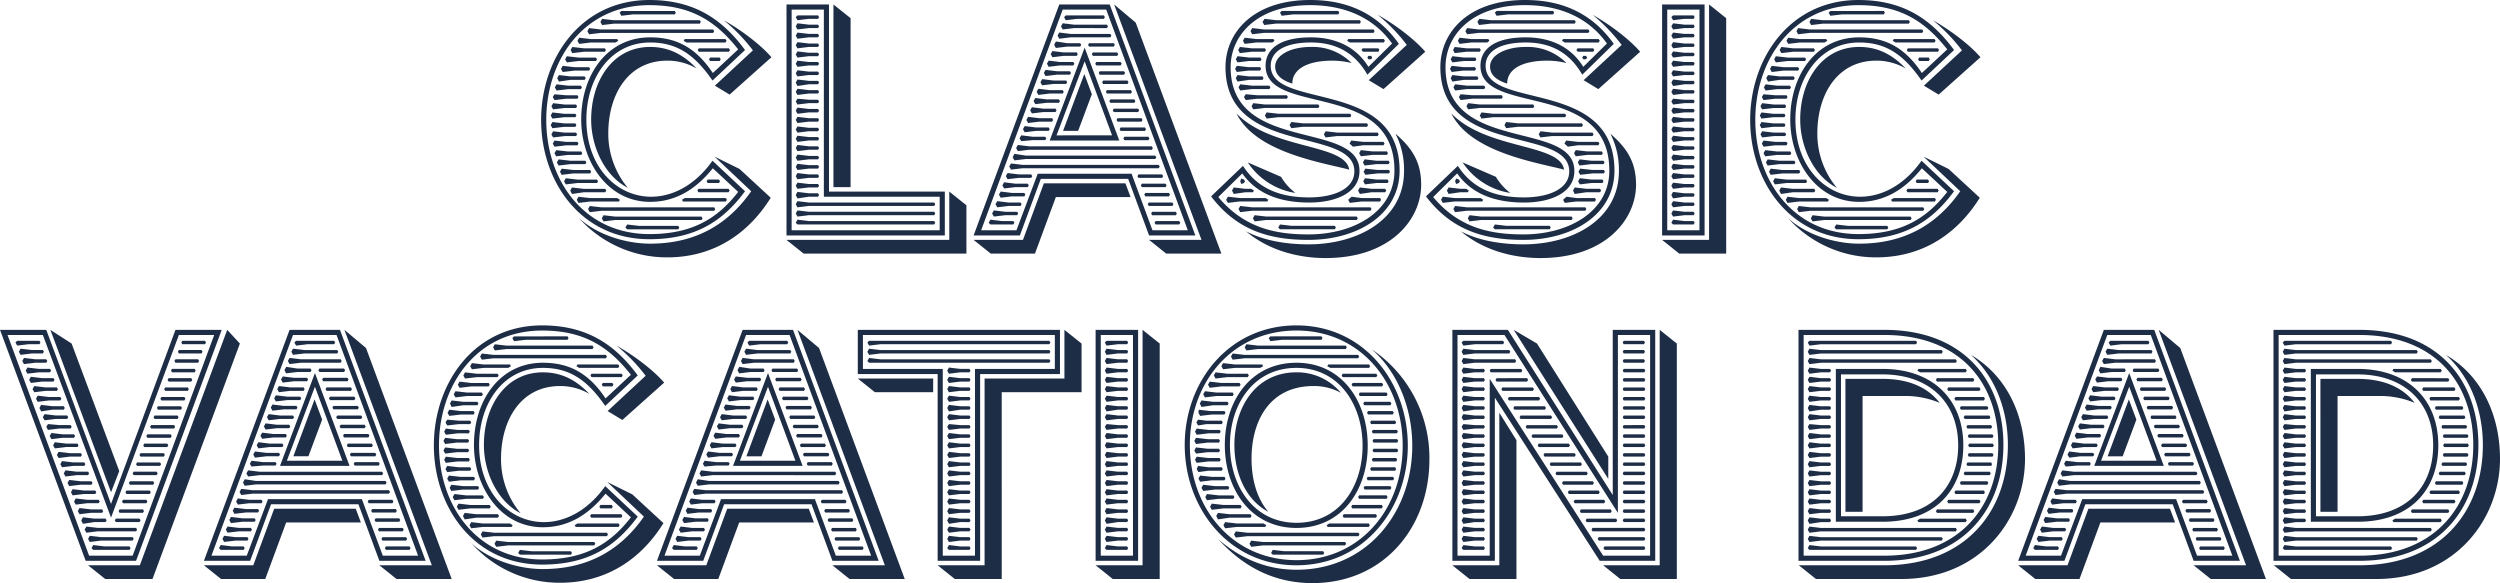 <svg xmlns="http://www.w3.org/2000/svg" width="722.205" height="168.448" viewBox="0 0 722.205 168.448">
  <path id="_30_" data-name="30%" d="M-142.263-53.46a50.878,50.878,0,0,0-8.415-8.712c5.247,2.97,10.692,7.128,13.761,10.692l-12.078,10.791-4.257-2.574Zm-11.088,30.69,7.227,3.564,9.009,8.316c-5.643,9.108-15.246,17.226-29.9,17.226A34.094,34.094,0,0,1-192.555-5.049c5.247,4.851,13.563,7.425,20.592,7.425,12.87,0,22.374-5.346,29.205-15.147Zm-35.64-10.692c0-11.187,6.237-20.988,17.028-20.988,5.247,0,9.5,2.079,13.464,6.237a16.6,16.6,0,0,0-8.514-2.277c-11.286,0-17.028,9.8-17.028,20.988A24.341,24.341,0,0,0-178.4-13.761C-185.031-17.127-188.991-25.542-188.991-33.462Zm-12.969.1c0,17.424,10.89,32.967,29.8,32.967,12.078,0,19.5-4.257,25.641-12.177l-7.326-6.831c-4.554,5.643-10.3,9.7-18.117,9.7-12.375,0-19.9-11.781-19.9-23.76,0-12.969,7.524-23.76,19.9-23.76,7.821,0,13.365,3.168,18.117,10.3l7.326-6.831c-6.435-8.118-13.563-12.771-25.641-12.771C-191.07-66.528-201.96-50.787-201.96-33.363Zm-1.485,0c0-17.82,11.484-34.65,31.284-34.65,12.474,0,20.79,5.148,27.621,14.454l-9.4,8.811c-5.445-7.92-10.692-10.989-18.018-10.989-11.286,0-18.414,10.1-18.414,22.275,0,13.761,8.811,22.275,18.711,22.275,6.138,0,12.672-3.267,17.721-10.395l9.4,8.811c-6.831,9.306-15.147,13.86-27.621,13.86C-191.961,1.089-203.445-15.543-203.445-33.363Zm14.355-23.364h7.623l.3.495-.792.495h-7.128l-3.366.4-.495-.891.495-.891Zm-3.861,40.59h5.643l.3.495-.3.5h-5.643l-3.366.4-.5-.891.5-.891Zm31.482-39.6-.792-.495.3-.495h11.781l.3.495-.3.495Zm6.138,40.59-.3-.5.3-.495h3.267l.3.495-.3.5Zm-27.126-47.025h24.849l.3.495-.3.5h-24.849l-3.366.4-.5-.891.5-.891Zm-3.762,2.673h32.472l.3.495-.3.495h-32.472l-3.366.4L-190.08-59l.495-.891Zm-4.851,5.445h6.039l.3.495-.3.495h-6.039l-3.366.4-.495-.891.495-.891Zm-1.584,2.673h5.049l.3.495-.3.5h-5.049l-3.366.4-.495-.891.495-.891Zm-1.188,2.772h4.257l.3.5-.3.495h-4.257l-3.366.4-.495-.891.495-.891Zm-1.089,2.673h4.059l.3.495-.3.495h-4.059l-3.366.495-.5-.99.5-.891Zm-.693,2.673h3.663l.3.495-.3.5h-3.663l-3.366.4-.495-.891.495-.891Zm-.594,2.772h3.267l.3.495-.3.5h-3.267l-3.366.4-.5-.891.5-.792Zm-.4,2.673h3.267l.3.495-.3.5h-3.267l-3.366.4-.495-.891.495-.891Zm-.2,2.673h3.267l.3.5-.3.495h-3.267l-3.366.4-.495-.891.495-.891Zm0,2.772h3.267l.3.5-.3.5h-3.267l-3.366.4-.495-.891.495-.891Zm.2,2.673h3.267l.3.5-.3.495h-3.267l-3.366.4-.495-.891.495-.891Zm.4,2.673h3.267l.3.495-.3.5h-3.267l-3.366.4-.5-.891.5-.891Zm.495,2.772h3.861l.3.5-.3.5h-3.861l-3.366.4-.495-.891.495-.891Zm.693,2.673h4.356l.3.495-.3.495h-4.356l-3.366.4-.5-.891.5-.891Zm.891,2.673h4.851l.3.5-.3.5h-4.851l-3.366.4-.495-.891.495-.891Zm2.97,5.445h6.237l.3.5-.3.495h-6.237l-3.366.495-.495-.99.495-.891Zm1.881,2.673h7.821l.792.495-.3.5h-8.316l-3.366.4-.495-.891.495-.891Zm3.267,2.673h32.571l.3.495-.3.5h-32.571l-3.366.4-.495-.891.495-.891Zm10.791,5.346h11.385l.3.5-.3.5H-178.6l-.495-.5.495-.891Zm10.4-62.073.3.495-.3.495h-12.078l-3.366.4-.495-.891.495-.495Zm-17.226,59.4h24.948l.3.495-.3.495h-24.948l-3.366.4-.495-.891.495-.891ZM-157.9-53.064l-.3-.495.3-.495h8.712l.3.495-.3.495Zm3.267,2.673-.3-.5.3-.495h2.772l.3.495-.3.5ZM-158-12.474l-.3-.495.3-.5h8.712l.3.5-.3.495ZM-162.459-9.8l-.3-.5.792-.495h11.88l.3.495-.3.5Zm48.411-52.965-4.95-3.96v52.767h4.95ZM-80.586,5.247V-8.712l-4.95-3.96V1.287h-47.025l4.95,3.96Zm-50.49-6.732V-65.241h9.306v54.054h33.462v9.7ZM-86.823,0V-12.672h-33.462V-66.726h-12.276V0Zm-42.57-55.836-.495.891.495.891,3.267-.4h2.673l.3-.495-.3-.495h-2.673Zm0,13.464-.495.891.495.891,3.267-.4h2.673l.3-.495-.3-.495h-2.673Zm0,10.89-.495.891.495.891,3.267-.4h2.673l.3-.495-.3-.5h-2.673Zm0,18.909-.495.891.495.99,3.267-.495h2.673l.3-.495-.3-.495h-2.673Zm0-37.917-.495.891.495.891,3.267-.4h2.673l.3-.495-.3-.495h-2.673Zm0-13.068-.495.495.495.891,3.267-.4h2.673l.3-.495-.3-.495Zm0,2.277-.495.891.495.891,3.267-.4h2.673l.3-.5-.3-.495h-2.673Zm0,2.673-.495.891.495.891,3.267-.4h2.673l.3-.495-.3-.5h-2.673Zm0,5.445-.495.891.495.891,3.267-.4h2.673l.3-.495-.3-.495h-2.673Zm0,5.445-.495.891.495.891,3.267-.4h2.673l.3-.495-.3-.495h-2.673Zm0,2.673-.495.891.495.99,3.267-.5h2.673l.3-.495-.3-.5h-2.673Zm0,5.544-.495.792.495.891,3.267-.4h2.673l.3-.495-.3-.495h-2.673Zm0,2.574-.495.891.495.891,3.267-.4h2.673l.3-.495-.3-.495h-2.673Zm0,2.673-.495.891.495.891,3.267-.4h2.673l.3-.5-.3-.495h-2.673Zm0,5.445-.495.891.495.891,3.267-.4h2.673l.3-.5-.3-.495h-2.673Zm0,2.673-.495.891.495.891,3.267-.4h2.673l.3-.495-.3-.5h-2.673Zm0,2.772-.495.891.495.891,3.267-.4h2.673l.3-.495-.3-.495h-2.673Zm0,2.673-.495.891.495.891,3.267-.4h2.673l.3-.5-.3-.495h-2.673Zm0,2.673-.495.891.495.891,3.267-.4h2.673l.3-.495-.3-.5h-2.673Zm0,2.772-.495.891.495.891,3.267-.4h2.673l.3-.495-.3-.5h-2.673Zm0,5.346-.495.891.495.891,3.267-.4h36.234l.3-.495-.3-.495h-36.234Zm0,2.673-.495.891.495.891,3.267-.4h36.234l.3-.5-.3-.495h-36.234Zm0,2.673-.495.891.495.495h39.5l.3-.495-.3-.495h-36.234Zm106.524,9.8H-6.93L-31.68-61.479l-6.237-5.247L-12.672,1.287H-27.819ZM-52.668-30.2h4.356l3.96-10.593-2.178-5.841ZM-34.65-15.048H-58.212L-64.251,1.287H-78.507l4.95,3.96h12.771l6.039-16.335h21.582ZM-59.994-17.82-66.132-1.485h-10.2l23.562-63.756h12.573L-16.632-1.485h-10.2L-32.868-17.82ZM-27.819,0h13.365L-39.2-66.726H-53.757L-78.507,0h13.365L-59.1-16.335h25.245Zm-28.71-27.423h20.1l-10-26.829Zm10.1-22.869,7.92,21.384H-54.549Zm15.543,32.67-.3.5.3.495h6.831l.3-.495-.3-.5Zm-34.551.99h3.564l.3-.495-.3-.5h-3.564l-3.267-.4-.495.891.495.891Zm30.492-11.88-.3.5.3.495h6.93l.3-.495-.3-.5Zm-26.532.99h3.663l.3-.495-.3-.5h-3.663l-3.267-.4-.5.891.5.792Zm19.4-19.9-.3.495.3.5h7.029l.3-.5-.3-.495Zm-.99-2.673-.3.495.3.495h7.029l.3-.495-.3-.495ZM-60.489-30.2h3.663l.3-.495-.3-.495h-3.663l-3.267-.4-.5.891.5.891Zm6.039-16.236h3.762l.3-.5-.3-.495H-54.45l-3.267-.4-.5.891.5.891Zm.891-2.673H-49.7l.3-.495-.3-.495h-3.861l-3.267-.4-.5.891.5.891ZM-26.928-6.831l-.3.495.3.5H-20.1l.3-.5-.3-.495Zm-.99-2.673-.3.495.3.495h6.831l.3-.495-.3-.495Zm-.99-2.772-.3.495.3.495h6.831l.3-.495-.3-.495Zm-.99-2.673-.3.495.3.495h6.831l.3-.495-.3-.495Zm-6.138-16.236-.3.495.3.495h7.029l.3-.495-.3-.495Zm-.891-2.673-.3.495.3.5H-30l.3-.5-.3-.495Zm-1.089-2.772-.3.495.3.495h7.029l.3-.495-.3-.495Zm-.99-2.673-.3.5.3.495h6.93l.3-.495-.3-.5ZM-40-41.976l-.3.495.3.495h6.93l.3-.495-.3-.495Zm-1.089-2.772-.3.5.3.495h7.029l.3-.495-.3-.5Zm-2.97-8.118-.3.495.3.495h7.029l.3-.495-.3-.495Zm-1.089-2.673-.3.495.3.495h7.128l.3-.495-.3-.495ZM-25.938-4.158l-.3.495.3.495h6.831l.3-.495-.3-.495Zm-41.085.99.3-.495-.3-.495h-3.366l-3.267-.4-.5.891.5.495ZM-69.4-5.841h3.465l.3-.5-.3-.495H-69.4l-3.267-.4-.495.891.495.891Zm.99-2.673h3.465l.3-.495-.3-.495h-3.465l-3.267-.4-.5.891.5.891Zm.99-2.772h3.564l.3-.495-.3-.495h-3.564l-3.267-.4-.5.891.5.891Zm.99-2.673h3.564l.3-.495-.3-.495h-3.564l-3.267-.4-.5.891.5.891Zm6.93-18.909h3.663l.3-.5-.3-.495H-59.5l-3.267-.4-.495.891.495.891Zm1.089-2.772h3.564l.3-.495-.3-.495H-58.41l-3.267-.4-.495.891.495.891Zm.99-2.673h3.564l.3-.495-.3-.5H-57.42l-3.267-.4-.5.891.5.891Zm.891-2.673h3.762l.3-.495-.3-.495h-3.762l-3.267-.4-.5.891.5.891Zm1.089-2.772h3.663l.3-.495-.3-.5H-55.44l-3.267-.4-.495.891.495.891Zm2.97-8.118h3.762l.3-.495-.3-.495H-52.47l-3.267-.4-.495.891.495.891Zm.99-2.673h3.762l.3-.495-.3-.495H-51.48l-3.267-.495-.495.99.495.891Zm.99-2.673h11.484l.3-.495-.3-.5H-50.49l-3.267-.4-.5.891.5.891Zm.99-2.673H-40l.3-.5-.3-.495h-9.5l-3.267-.4-.5.891.5.891Zm.891-2.673h7.722l.3-.495-.3-.495H-51.876l-.495.495.495.891ZM-64.449-19.4h39.4l.3-.5-.3-.495h-39.4l-3.267-.4-.5.891.5.891Zm.99-2.673h37.422l.3-.5-.3-.495H-63.459l-3.267-.5-.5.99.5.891Zm.99-2.673h35.442l.3-.495-.3-.5H-62.469l-3.267-.4-.495.891.495.891ZM8.613-48.807c0,2.475,1.881,3.96,4.95,4.95,0-4.158,4.257-6.633,11.583-6.633a22.936,22.936,0,0,1,5.544.693A15.807,15.807,0,0,0,18.909-54.45C12.87-54.45,8.613-51.975,8.613-48.807Zm9.6,51.381C11.484,2.574,5.049,1.386.2-1.188,6.633,4.257,15.147,6.534,23.166,6.534c18.81,0,27.621-11.187,27.621-21.186,0-6.633-2.673-10.593-7.425-14.751a22.869,22.869,0,0,1,2.475,10.791C45.837-4.653,32.571,2.574,18.216,2.574ZM30-19.008C28.809-26.631,7.722-24.651-2.574-35.244,2.97-23.958,22.077-21.087,30-19.008ZM14.454-12.276A16.4,16.4,0,0,1,10.3-16.929l-9.6-4.158A20.176,20.176,0,0,0,14.454-12.276ZM46.629-55.044,35.64-44.847,39.9-42.273,51.975-53.064c-3.069-3.564-8.514-7.722-13.761-10.692A50.877,50.877,0,0,1,46.629-55.044ZM35.541-48.708c-4.158-6.732-10.89-8.514-16.632-8.514-8.514,0-13.068,3.069-13.068,8.217,0,14.652,37.224,4.059,37.224,30.294C43.065-7.128,31.68-.3,18.216-.3,9.009-.3-.2-1.98-7.821-11.088l6.93-6.831C3.465-11.682,10.593-9.5,18.414-9.5s14.553-2.871,14.553-9.108c0-14.85-37.224-4.95-37.224-30,0-9.207,7.623-17.919,22.968-17.919,7.524,0,17.226,2.079,23.661,11.088Zm8.811-6.633c-7.524-10.692-17.82-12.672-25.641-12.672-16.434,0-24.453,9.4-24.453,19.4,0,25.938,37.224,17.028,37.224,30.1,0,5.247-6.237,7.524-13.068,7.524C11.088-10.989,3.96-12.87-.693-20.1L-9.9-11.286C-2.475-1.485,6.93,1.287,18.216,1.287c14.355,0,26.334-7.425,26.334-20,0-26.829-37.224-17.424-37.224-30.294,0-4.257,4.257-6.732,11.583-6.732,5.247,0,11.88,1.485,16.335,9.306ZM-.2-57.123l-.5.891.5.891,3.366-.4H7.821l.594-.495-.3-.495H3.168Zm34.65,35.145-.495.891.495.891,3.366-.4h3.564l.3-.495-.3-.495H37.818ZM40-55.737l.3-.495-.3-.495H29.7l-.3.495.792.495ZM1.98-59.9l-.5.891.5.891,3.366-.4h31.68l.3-.495-.3-.495H5.346Zm3.564-2.673-.594.891.495.891,3.366-.4H33.066l.3-.5-.3-.495H8.811ZM-1.584-54.45l-.5.891.5.891,3.366-.4H5.643l.3-.495-.3-.495H1.782Zm-.693,2.673-.495.891.495.891,3.366-.4H4.356l.3-.5-.3-.495H1.089Zm-.2,2.772-.495.891.495.891,3.366-.4H4.257l.3-.495-.3-.5H.891Zm.2,2.673-.495.891.495.99,3.366-.495H4.95l.3-.495-.3-.495H1.089Zm.792,2.673-.495.891.495.891,3.366-.4H6.93l.3-.5-.3-.495H1.881ZM.1-40.788-.4-40,.1-39.1l3.366-.4h8.514l.3-.5-.3-.495H3.465Zm2.178,2.574-.495.891.495.891,3.366-.4H21.087l.3-.5-.3-.495H5.643Zm3.861,2.673-.5.891.5.891,3.366-.4h20.79l.3-.495-.3-.5H9.5Zm7.128,2.772-.5.891.5.891,3.366-.4H35.145l.3-.5-.3-.5H16.632Zm9.9,2.673-.495.891.495.891,3.366-.4H38.214l.3-.495-.3-.5H26.532Zm7.425,2.673-.495.891.99.891,2.871-.4H39.9l.3-.5-.3-.495h-5.94Zm2.772,2.772-.495.891.495.891,3.366-.4h4.158l.3-.5-.3-.5H36.729ZM34.65-19.3l-.495.891.495.891,3.564-.4h3.267l.3-.5-.3-.5H38.214Zm-.1,2.772-.495.891.495.891,3.366-.4h3.168l.3-.5-.3-.495H37.917ZM33.066-13.86l-.495.891.495.99,3.366-.495h3.96l.3-.495-.3-.5h-3.96ZM30.69-11.187l-.99.891.495.891,3.366-.4h5.346l.3-.5-.3-.495H33.561ZM-1.485-8.514l-.495.891.495.891,3.366-.4H36.135l.3-.5-.3-.495H1.881ZM10-3.168,9.5-2.277l.495.5h15.84l.3-.5-.3-.5H13.365Zm.495-61.677L10-64.35l.495.891,3.366-.4H26.829l.3-.495-.3-.495Zm-7.821,59-.5.891.5.891,3.366-.4H32.175l.3-.495-.3-.495H6.039Zm-7.722-5.346-.5.891.5.891,3.366-.4H6.336l.3-.5-.792-.495H-1.683Zm1.683-2.673-.495.891.495.99L0-12.474H2.178l.3-.495-.792-.5H0Zm41.778-39.2.3-.495-.3-.495H33.858l-.3.495.4.495Zm-2.079,2.178.3-.495-.3-.495h-.792l-.3.495.3.495ZM-.4-15.147l.3-.5-.3-.495-.792-.3-.3.792.3.792Zm71.082-33.66c0,2.475,1.881,3.96,4.95,4.95,0-4.158,4.257-6.633,11.583-6.633a22.936,22.936,0,0,1,5.544.693A15.807,15.807,0,0,0,80.982-54.45C74.943-54.45,70.686-51.975,70.686-48.807Zm9.6,51.381c-6.732,0-13.167-1.188-18.018-3.762C68.706,4.257,77.22,6.534,85.239,6.534c18.81,0,27.621-11.187,27.621-21.186,0-6.633-2.673-10.593-7.425-14.751a22.868,22.868,0,0,1,2.475,10.791C107.91-4.653,94.644,2.574,80.289,2.574ZM92.07-19.008C90.882-26.631,69.795-24.651,59.5-35.244,65.043-23.958,84.15-21.087,92.07-19.008ZM76.527-12.276a16.4,16.4,0,0,1-4.158-4.653l-9.6-4.158A20.176,20.176,0,0,0,76.527-12.276ZM108.7-55.044l-10.989,10.2,4.257,2.574,12.078-10.791c-3.069-3.564-8.514-7.722-13.761-10.692A50.877,50.877,0,0,1,108.7-55.044ZM97.614-48.708c-4.158-6.732-10.89-8.514-16.632-8.514-8.514,0-13.068,3.069-13.068,8.217,0,14.652,37.224,4.059,37.224,30.294C105.138-7.128,93.753-.3,80.289-.3,71.082-.3,61.875-1.98,54.252-11.088l6.93-6.831C65.538-11.682,72.666-9.5,80.487-9.5S95.04-12.375,95.04-18.612c0-14.85-37.224-4.95-37.224-30,0-9.207,7.623-17.919,22.968-17.919,7.524,0,17.226,2.079,23.661,11.088Zm8.811-6.633C98.9-66.033,88.6-68.013,80.784-68.013c-16.434,0-24.453,9.4-24.453,19.4,0,25.938,37.224,17.028,37.224,30.1,0,5.247-6.237,7.524-13.068,7.524-7.326,0-14.454-1.881-19.107-9.108l-9.207,8.811C59.6-1.485,69,1.287,80.289,1.287c14.355,0,26.334-7.425,26.334-20,0-26.829-37.224-17.424-37.224-30.294,0-4.257,4.257-6.732,11.583-6.732,5.247,0,11.88,1.485,16.335,9.306Zm-44.55-1.782-.495.891.495.891,3.366-.4h4.653l.594-.495-.3-.495h-4.95Zm34.65,35.145-.495.891.495.891,3.366-.4h3.564l.3-.495-.3-.495H99.891Zm5.544-33.759.3-.495-.3-.495h-10.3l-.3.495.792.495ZM64.053-59.9l-.5.891.5.891,3.366-.4H99.1L99.4-59l-.3-.495H67.419Zm3.564-2.673-.594.891.495.891,3.366-.4H95.139l.3-.5-.3-.495H70.884ZM60.489-54.45l-.495.891.495.891,3.366-.4h3.861l.3-.495-.3-.495H63.855ZM59.8-51.777l-.495.891.495.891,3.366-.4h3.267l.3-.5-.3-.495H63.162Zm-.2,2.772-.495.891.495.891,3.366-.4H66.33l.3-.495-.3-.5H62.964Zm.2,2.673-.495.891.495.99,3.366-.495h3.861l.3-.495-.3-.495H63.162Zm.792,2.673-.495.891.495.891,3.366-.4H69l.3-.5-.3-.495H63.954Zm1.584,2.871L61.677-40l.495.891,3.366-.4h8.514l.3-.5-.3-.495H65.538Zm2.178,2.574-.495.891.495.891,3.366-.4H83.16l.3-.5-.3-.495H67.716Zm3.861,2.673-.5.891.5.891,3.366-.4h20.79l.3-.495-.3-.5H71.577Zm7.128,2.772-.5.891.5.891,3.366-.4H97.218l.3-.5-.3-.5H78.7Zm9.9,2.673-.5.891.5.891,3.366-.4h11.682l.3-.495-.3-.5H88.6Zm7.425,2.673-.5.891.99.891,2.871-.4h5.94l.3-.5-.3-.495H96.03Zm2.772,2.772-.495.891.495.891,3.366-.4h4.158l.3-.5-.3-.5H98.8ZM96.723-19.3l-.495.891.495.891,3.564-.4h3.267l.3-.5-.3-.5h-3.267Zm-.1,2.772-.495.891.495.891,3.366-.4h3.168l.3-.5-.3-.495H99.99ZM95.139-13.86l-.495.891.495.99,3.366-.495h3.96l.3-.495-.3-.5H98.5Zm-2.376,2.673-.99.891.495.891,3.366-.4h5.346l.3-.5-.3-.495H95.634ZM60.588-8.514l-.495.891.495.891,3.366-.4H98.208l.3-.5-.3-.495H63.954ZM72.072-3.168l-.495.891.495.5h15.84l.3-.5-.3-.5H75.438Zm.5-61.677-.5.495.5.891,3.366-.4H88.9l.3-.495-.3-.495Zm-7.821,59-.5.891.5.891,3.366-.4H94.248l.3-.495-.3-.495H68.112Zm-7.722-5.346-.5.891.5.891,3.366-.4h8.019l.3-.5-.792-.495H60.39Zm1.683-2.673-.495.891.495.99,3.366-.495h2.178l.3-.495-.792-.5H62.073Zm41.778-39.2.3-.495-.3-.495H95.931l-.3.495.4.495Zm-2.079,2.178.3-.495-.3-.495h-.792l-.3.495.3.495ZM61.677-15.147l.3-.5-.3-.495-.792-.3-.3.792.3.792ZM138.9,5.247V-62.766l-4.95-3.96V1.287H120.384l4.95,3.96ZM121.869-1.485V-65.241h9.306V-1.485ZM132.66,0V-66.726H120.384V0Zm-9.108-55.836-.495.891.495.891,3.267-.4h2.673l.3-.495-.3-.495h-2.673Zm0,13.464-.495.891.495.891,3.267-.4h2.673l.3-.495-.3-.495h-2.673Zm0,10.89-.495.891.495.891,3.267-.4h2.673l.3-.495-.3-.5h-2.673Zm0,18.909-.495.891.495.99,3.267-.495h2.673l.3-.495-.3-.495h-2.673Zm0-37.917-.495.891.495.891,3.267-.4h2.673l.3-.495-.3-.495h-2.673Zm0-13.068-.495.495.495.891,3.267-.4h2.673l.3-.495-.3-.495Zm0,2.277-.495.891.495.891,3.267-.4h2.673l.3-.5-.3-.495h-2.673Zm0,2.673-.495.891.495.891,3.267-.4h2.673l.3-.495-.3-.5h-2.673Zm0,5.445-.495.891.495.891,3.267-.4h2.673l.3-.495-.3-.495h-2.673Zm0,5.445-.495.891.495.891,3.267-.4h2.673l.3-.495-.3-.495h-2.673Zm0,2.673-.495.891.495.99,3.267-.5h2.673l.3-.495-.3-.5h-2.673Zm0,5.544-.495.792.495.891,3.267-.4h2.673l.3-.495-.3-.495h-2.673Zm0,2.574-.495.891.495.891,3.267-.4h2.673l.3-.495-.3-.495h-2.673Zm0,2.673-.495.891.495.891,3.267-.4h2.673l.3-.5-.3-.495h-2.673Zm0,5.445-.495.891.495.891,3.267-.4h2.673l.3-.5-.3-.495h-2.673Zm0,2.673-.495.891.495.891,3.267-.4h2.673l.3-.495-.3-.5h-2.673Zm0,2.772-.495.891.495.891,3.267-.4h2.673l.3-.495-.3-.495h-2.673Zm0,2.673-.495.891.495.891,3.267-.4h2.673l.3-.5-.3-.495h-2.673Zm0,2.673-.495.891.495.891,3.267-.4h2.673l.3-.495-.3-.5h-2.673Zm0,2.772-.495.891.495.891,3.267-.4h2.673l.3-.495-.3-.5h-2.673Zm0,5.346-.495.891.495.891,3.267-.4h2.673l.3-.495-.3-.495h-2.673Zm0,2.673-.495.891.495.891,3.267-.4h2.673l.3-.5-.3-.495h-2.673Zm0,2.673-.495.891.495.495h5.94l.3-.495-.3-.495h-2.673ZM207.009-53.46a50.878,50.878,0,0,0-8.415-8.712c5.247,2.97,10.692,7.128,13.761,10.692L200.277-40.689l-4.257-2.574ZM195.921-22.77l7.227,3.564,9.009,8.316c-5.643,9.108-15.246,17.226-29.9,17.226A34.094,34.094,0,0,1,156.717-5.049C161.964-.2,170.28,2.376,177.309,2.376c12.87,0,22.374-5.346,29.205-15.147Zm-35.64-10.692c0-11.187,6.237-20.988,17.028-20.988,5.247,0,9.5,2.079,13.464,6.237a16.6,16.6,0,0,0-8.514-2.277c-11.286,0-17.028,9.8-17.028,20.988a24.341,24.341,0,0,0,5.643,15.741C164.241-17.127,160.281-25.542,160.281-33.462Zm-12.969.1c0,17.424,10.89,32.967,29.8,32.967,12.078,0,19.5-4.257,25.641-12.177L195.426-19.4c-4.554,5.643-10.3,9.7-18.117,9.7-12.375,0-19.9-11.781-19.9-23.76,0-12.969,7.524-23.76,19.9-23.76,7.821,0,13.365,3.168,18.117,10.3l7.326-6.831c-6.435-8.118-13.563-12.771-25.641-12.771C158.2-66.528,147.312-50.787,147.312-33.363Zm-1.485,0c0-17.82,11.484-34.65,31.284-34.65,12.474,0,20.79,5.148,27.621,14.454l-9.4,8.811c-5.445-7.92-10.692-10.989-18.018-10.989-11.286,0-18.414,10.1-18.414,22.275,0,13.761,8.811,22.275,18.711,22.275,6.138,0,12.672-3.267,17.721-10.395l9.4,8.811c-6.831,9.306-15.147,13.86-27.621,13.86C157.311,1.089,145.827-15.543,145.827-33.363Zm14.355-23.364H167.8l.3.495-.792.495h-7.128l-3.366.4-.495-.891.495-.891Zm-3.861,40.59h5.643l.3.495-.3.5h-5.643l-3.366.4-.5-.891.5-.891Zm31.482-39.6-.792-.495.3-.495h11.781l.3.495-.3.495Zm6.138,40.59-.3-.5.3-.495h3.267l.3.495-.3.5ZM166.815-62.172h24.849l.3.495-.3.5H166.815l-3.366.4-.5-.891.5-.891ZM163.053-59.5h32.472l.3.495-.3.495H163.053l-3.366.4L159.192-59l.495-.891ZM158.2-54.054h6.039l.3.495-.3.495H158.2l-3.366.4-.495-.891.495-.891Zm-1.584,2.673h5.049l.3.495-.3.5h-5.049l-3.366.4-.495-.891.495-.891Zm-1.188,2.772h4.257l.3.5-.3.495H155.43l-3.366.4-.495-.891.495-.891Zm-1.089,2.673H158.4l.3.495-.3.495h-4.059l-3.366.495-.5-.99.5-.891Zm-.693,2.673h3.663l.3.495-.3.5h-3.663l-3.366.4-.495-.891.495-.891Zm-.594,2.772h3.267l.3.495-.3.5h-3.267l-3.366.4-.5-.891.5-.792Zm-.4,2.673h3.267l.3.495-.3.5h-3.267l-3.366.4-.495-.891.495-.891Zm-.2,2.673h3.267l.3.5-.3.495H152.46l-3.366.4-.495-.891.495-.891Zm0,2.772h3.267l.3.5-.3.5H152.46l-3.366.4-.495-.891.495-.891Zm.2,2.673h3.267l.3.5-.3.495h-3.267l-3.366.4L148.8-29.2l.495-.891Zm.4,2.673h3.267l.3.495-.3.5h-3.267l-3.366.4-.5-.891.5-.891Zm.495,2.772h3.861l.3.5-.3.5h-3.861l-3.366.4-.495-.891.495-.891Zm.693,2.673H158.6l.3.495-.3.495h-4.356l-3.366.4-.5-.891.5-.891Zm.891,2.673h4.851l.3.5-.3.5h-4.851l-3.366.4-.495-.891.495-.891Zm2.97,5.445h6.237l.3.5-.3.495H158.1l-3.366.495-.495-.99.495-.891Zm1.881,2.673H167.8l.792.495-.3.5h-8.316l-3.366.4-.495-.891.495-.891Zm3.267,2.673h32.571l.3.495-.3.5H163.251l-3.366.4-.495-.891.495-.891Zm10.791,5.346h11.385l.3.5-.3.5H170.676l-.495-.5.495-.891Zm10.4-62.073.3.495-.3.495H172.359l-3.366.4-.495-.891.495-.495Zm-17.226,59.4h24.948l.3.495-.3.495H167.211l-3.366.4-.495-.891.495-.891Zm24.156-47.619-.3-.495.3-.495h8.712l.3.495-.3.495Zm3.267,2.673-.3-.5.3-.495h2.772l.3.495-.3.5Zm-3.366,37.917-.3-.495.3-.5h8.712l.3.5-.3.495ZM186.813-9.8l-.3-.5.792-.495h11.88l.3.495-.3.5ZM-334.323,95.287l4.95,3.96h13.662l25.245-68.013-3.663-3.96-25.245,68.013ZM-327.69,74.2l2.376-6.138-13.761-36.828-6.138-3.96Zm0,7.326,19.6-52.767h10.2l-23.562,63.756h-12.573l-23.562-63.756h10.2ZM-346.4,27.274h-13.365L-335.016,94h14.553l24.75-66.726h-13.365L-327.69,77.566ZM-305.514,44.9l.3-.495-.3-.495h-6.534l-.3.495.3.495Zm-.99,2.772.3-.495-.3-.495h-6.633l-.3.495.3.495Zm-43.362-4.158-.5.891.5.891,3.267-.4h3.267l.3-.495-.3-.495H-346.6Zm.99,2.772-.495.891.495.891,3.267-.4h3.267l.3-.495-.3-.495h-3.267ZM-301.554,34.1l.3-.5-.3-.495h-6.534l-.3.495.3.5Zm-.99,2.673.3-.495-.3-.5h-6.534l-.3.5.3.495Zm-.99,2.772.3-.495-.3-.495h-6.534l-.3.495.3.495Zm-.99,2.673.3-.495-.3-.495h-6.534l-.3.495.3.495Zm-2.97,8.118.3-.495-.3-.5h-6.633l-.3.5.3.495Zm-.99,2.673.3-.495-.3-.495h-6.633l-.3.495.3.495Zm-.99,2.772.3-.495-.3-.495h-6.633l-.3.495.3.495Zm-.99,2.673.3-.495-.3-.495H-317.2l-.3.495.3.495Zm-.99,2.673.3-.5-.3-.495h-6.633l-.3.495.3.5Zm-.99,2.772.3-.495-.3-.5h-6.732l-.3.5.3.495Zm-1.089,2.673.3-.495-.3-.5h-6.633l-.3.5.3.495Zm-.99,2.673.3-.495-.3-.5h-6.633l-.3.5.3.495Zm-.99,2.772.3-.5-.3-.5h-6.732l-.3.5.3.5Zm-.99,2.673.3-.5-.3-.495h-6.732l-.3.495.3.5Zm-.99,2.673.3-.495-.3-.5h-6.732l-.3.5.3.495Zm-.99,2.772.3-.495-.3-.5h-6.732l-.3.5.3.495Zm-.99,2.673.3-.5-.3-.5H-326.3l-.3.5.3.5Zm18.909-51.381.3-.495-.3-.495H-307.1l-.3.495.3.495Zm-54.252-.99-.495.495.495.891,3.267-.4h3.168l.3-.495-.3-.495Zm.99,2.277-.495.891.495.891,3.267-.4h3.168l.3-.5-.3-.495h-3.168Zm.99,2.673-.495.891.495.891,3.267-.4h3.168l.3-.495-.3-.5h-3.168Zm.99,2.772-.495.891.495.891,3.267-.4h3.267l.3-.495-.3-.495h-3.267Zm.99,2.673-.495.891.495.891,3.267-.4h3.267l.3-.495-.3-.495h-3.267Zm2.97,8.118-.495.891.495.99,3.267-.5h3.267l.3-.495-.3-.5h-3.267Zm.99,2.673-.5.891.5.891,3.267-.4h3.267l.3-.495-.3-.495h-3.267Zm.99,2.871-.495.792.495.891,3.267-.4h3.267l.3-.495-.3-.495h-3.267Zm.99,2.574-.495.891.495.891,3.267-.4h3.267l.3-.495-.3-.495h-3.267Zm.99,2.673-.5.891.5.891,3.267-.4h3.267l.3-.5-.3-.495h-3.267Zm1.089,2.772-.495.891.495.891,3.267-.4h3.168l.3-.495-.3-.5h-3.168Zm.99,2.673-.495.891.495.891,3.267-.4h3.168l.3-.495-.3-.5h-3.168Zm.99,2.673-.5.891.5.891,3.267-.4h3.267l.3-.495-.3-.5h-3.267Zm1.089,2.772-.495.891.495.891,3.267-.4h3.168l.3-.5-.3-.5H-336.5Zm.99,2.673-.495.891.495.891,3.267-.4h3.267l.3-.5-.3-.495h-3.267Zm.891,2.673-.495.891.495.891,3.267-.4h3.366l.3-.495-.3-.5h-3.366Zm1.089,2.772-.495.891.495.891,3.267-.4h3.267l.3-.495-.3-.5h-3.267Zm.99,2.673-.495.891.495.99,3.267-.495h3.267l.3-.5-.3-.5h-3.267Zm.99,2.673-.5.891.5.891,3.267-.4h11.088l.3-.5-.3-.495h-11.088Zm.99,2.673-.495.891.495.891,3.267-.4h9.108l.3-.495-.3-.5h-9.108Zm.99,2.673-.495.891.495.5h10.494l.3-.5-.3-.495h-7.227Zm87.615,9.8h15.939l-24.75-66.726-6.237-5.247,25.245,68.013h-15.147Zm-29.8-35.442h4.356l3.96-10.593-2.178-5.841ZM-257,78.952h-23.562l-6.039,16.335h-14.256l4.95,3.96h12.771l6.039-16.335h21.582Zm-25.344-2.772-6.138,16.335h-10.2l23.562-63.756h12.573l23.562,63.756h-10.2l-6.039-16.335ZM-250.173,94h13.365l-24.75-66.726h-14.553L-300.861,94H-287.5l6.039-16.335h25.245Zm-28.71-27.423h20.1l-10-26.829Zm10.1-22.869,7.92,21.384H-276.9Zm15.543,32.67-.3.5.3.495h6.831l.3-.495-.3-.5Zm-34.551.99h3.564l.3-.495-.3-.5h-3.564l-3.267-.4-.5.891.5.891Zm30.492-11.88-.3.5.3.495h6.93l.3-.495-.3-.5Zm-26.532.99h3.663l.3-.495-.3-.5h-3.663l-3.267-.4-.495.891.495.792Zm19.4-19.9-.3.495.3.5h7.029l.3-.5-.3-.495Zm-.99-2.673-.3.495.3.495h7.029l.3-.495-.3-.495Zm-17.424,19.9h3.663l.3-.5-.3-.495h-3.663l-3.267-.4-.495.891.495.891Zm6.039-16.236h3.762l.3-.5-.3-.495H-276.8l-3.267-.4-.495.891.495.891Zm.891-2.673h3.861l.3-.495-.3-.495h-3.861l-3.267-.4-.495.891.495.891Zm26.631,42.273-.3.5.3.495h6.831l.3-.495-.3-.5Zm-.99-2.673-.3.495.3.5h6.831l.3-.5-.3-.495Zm-.99-2.772-.3.5.3.495h6.831l.3-.495-.3-.5Zm-.99-2.673-.3.495.3.5h6.831l.3-.5-.3-.495Zm-6.138-16.236-.3.495.3.5h7.029l.3-.5-.3-.495Zm-.891-2.673-.3.495.3.5h6.93l.3-.5-.3-.495Zm-1.089-2.772-.3.495.3.495h7.029l.3-.495-.3-.495Zm-.99-2.673-.3.5.3.495h6.93l.3-.495-.3-.5Zm-.99-2.673-.3.495.3.495h6.93l.3-.495-.3-.495Zm-1.089-2.772-.3.5.3.495h7.029l.3-.495-.3-.5Zm-2.97-8.118-.3.495.3.495h7.029l.3-.495-.3-.495Zm-1.089-2.673-.3.495.3.495h7.128l.3-.495-.3-.495Zm19.206,51.381-.3.495.3.5h6.831l.3-.5-.3-.495Zm-41.085.99.3-.5-.3-.495h-3.366l-3.267-.4-.495.891.495.5Zm-2.376-2.673h3.465l.3-.495-.3-.5h-3.465l-3.267-.4-.495.891.495.891Zm.99-2.673h3.465l.3-.5-.3-.495h-3.465l-3.267-.4-.5.891.5.891Zm.99-2.772h3.564l.3-.495-.3-.5h-3.564l-3.267-.4-.495.891.495.891Zm.99-2.673h3.564l.3-.5-.3-.495h-3.564l-3.267-.4-.495.891.495.891Zm6.93-18.909h3.663l.3-.5-.3-.495h-3.663l-3.267-.4-.5.891.5.891Zm1.089-2.772h3.564l.3-.495-.3-.495h-3.564l-3.267-.4-.495.891.495.891Zm.99-2.673h3.564l.3-.495-.3-.5h-3.564l-3.267-.4-.495.891.495.891Zm.891-2.673h3.762l.3-.495-.3-.495h-3.762l-3.267-.4-.495.891.495.891Zm1.089-2.772h3.663l.3-.495-.3-.5h-3.663l-3.267-.4-.495.891.495.891Zm2.97-8.118h3.762l.3-.495-.3-.495h-3.762l-3.267-.4-.495.891.495.891Zm.99-2.673h3.762l.3-.495-.3-.495h-3.762l-3.267-.495-.495.99.495.891Zm.99-2.673h11.484l.3-.495-.3-.5h-11.484l-3.267-.4-.495.891.495.891Zm.99-2.673h9.5l.3-.5-.3-.495h-9.5l-3.267-.4-.495.891.495.891Zm.891-2.673h7.722l.3-.495-.3-.495H-274.23l-.495.495.495.891ZM-286.8,74.6h39.4l.3-.5-.3-.495h-39.4l-3.267-.4-.495.891.495.891Zm.99-2.673h37.422l.3-.5-.3-.5h-37.422l-3.267-.495-.495.99.495.891Zm.99-2.673h35.442l.3-.495-.3-.5h-35.442l-3.267-.4-.5.891.5.891ZM-173.25,40.54a50.877,50.877,0,0,0-8.415-8.712c5.247,2.97,10.692,7.128,13.761,10.692l-12.078,10.791-4.257-2.574Zm-11.088,30.69,7.227,3.564,9.009,8.316c-5.643,9.108-15.246,17.226-29.9,17.226a34.094,34.094,0,0,1-25.542-11.385c5.247,4.851,13.563,7.425,20.592,7.425,12.87,0,22.374-5.346,29.2-15.147Zm-35.64-10.692c0-11.187,6.237-20.988,17.028-20.988,5.247,0,9.5,2.079,13.464,6.237A16.6,16.6,0,0,0-198,43.51c-11.286,0-17.028,9.8-17.028,20.988a24.341,24.341,0,0,0,5.643,15.741C-216.018,76.873-219.978,68.458-219.978,60.538Zm-12.969.1c0,17.424,10.89,32.967,29.8,32.967,12.078,0,19.5-4.257,25.641-12.177l-7.326-6.831c-4.554,5.643-10.3,9.7-18.117,9.7-12.375,0-19.9-11.781-19.9-23.76,0-12.969,7.524-23.76,19.9-23.76,7.821,0,13.365,3.168,18.117,10.3l7.326-6.831c-6.435-8.118-13.563-12.771-25.641-12.771C-222.057,27.472-232.947,43.213-232.947,60.637Zm-1.485,0c0-17.82,11.484-34.65,31.284-34.65,12.474,0,20.79,5.148,27.621,14.454l-9.4,8.811c-5.445-7.92-10.692-10.989-18.018-10.989-11.286,0-18.414,10.1-18.414,22.275,0,13.761,8.811,22.275,18.711,22.275,6.138,0,12.672-3.267,17.721-10.4l9.4,8.811c-6.831,9.306-15.147,13.86-27.621,13.86C-222.948,95.089-234.432,78.457-234.432,60.637Zm14.355-23.364h7.623l.3.495-.792.495h-7.128l-3.366.4-.495-.891.495-.891Zm-3.861,40.59h5.643l.3.5-.3.495h-5.643l-3.366.4-.495-.891.495-.891Zm31.482-39.6-.792-.495.3-.495h11.781l.3.495-.3.495Zm6.138,40.59-.3-.495.3-.5h3.267l.3.5-.3.495Zm-27.126-47.025H-188.6l.3.495-.3.5h-24.849l-3.366.4-.5-.891.5-.891Zm-3.762,2.673h32.472l.3.495-.3.495h-32.472l-3.366.4-.495-.891.495-.891Zm-4.851,5.445h6.039l.3.495-.3.495h-6.039l-3.366.4-.495-.891.495-.891Zm-1.584,2.673h5.049l.3.495-.3.5h-5.049l-3.366.4-.495-.891.495-.891Zm-1.188,2.772h4.257l.3.5-.3.495h-4.257l-3.366.4-.495-.891.495-.891Zm-1.089,2.673h4.059l.3.495-.3.495h-4.059l-3.366.495-.495-.99.495-.891Zm-.693,2.673h3.663l.3.495-.3.5h-3.663l-3.366.4-.495-.891.495-.891Zm-.594,2.772h3.267l.3.495-.3.5h-3.267l-3.366.4-.5-.891.5-.792Zm-.4,2.673h3.267l.3.495-.3.5H-227.6l-3.366.4-.495-.891.495-.891Zm-.2,2.673h3.267l.3.5-.3.495H-227.8l-3.366.4-.495-.891.495-.891Zm0,2.772h3.267l.3.5-.3.495H-227.8l-3.366.4-.495-.891.495-.891Zm.2,2.673h3.267l.3.495-.3.5H-227.6l-3.366.4-.495-.891.495-.891Zm.4,2.673h3.267l.3.5-.3.495h-3.267l-3.366.4-.5-.891.5-.891Zm.495,2.772h3.861l.3.5-.3.5h-3.861l-3.366.4-.495-.891.495-.891Zm.693,2.673h4.356l.3.5-.3.495h-4.356l-3.366.4-.495-.891.495-.891Zm.891,2.673h4.851l.3.495-.3.5h-4.851l-3.366.4-.495-.891.495-.891Zm2.97,5.445h6.237l.3.5-.3.5h-6.237l-3.366.495-.495-.99.495-.891Zm1.881,2.673h7.821l.792.5-.3.495h-8.316l-3.366.4-.495-.891.495-.891Zm3.267,2.673h32.571l.3.495-.3.5h-32.571l-3.366.4-.495-.891.495-.891Zm10.791,5.346h11.385l.3.5-.3.5h-14.751l-.495-.5.495-.891Zm10.395-62.073.3.495-.3.495H-207.9l-3.366.4-.495-.891.495-.495Zm-17.226,59.4H-188.1l.3.5-.3.495h-24.948l-3.366.4-.5-.891.5-.891Zm24.156-47.619-.3-.495.3-.495h8.712l.3.495-.3.495Zm3.267,2.673-.3-.5.3-.495h2.772l.3.495-.3.5Zm-3.366,37.917-.3-.5.3-.5h8.712l.3.5-.3.5Zm-4.455,2.673-.3-.495.792-.5h11.88l.3.5-.3.495Zm79.1,15.048h15.939l-24.75-66.726-6.237-5.247,25.245,68.013h-15.147Zm-29.8-35.442h4.356l3.96-10.593-2.178-5.841Zm18.018,15.147h-23.562l-6.039,16.335h-14.256l4.95,3.96h12.771l6.039-16.335h21.582ZM-151.47,76.18l-6.138,16.335h-10.2l23.562-63.756h12.573l23.562,63.756h-10.2l-6.039-16.335ZM-119.295,94h13.365l-24.75-66.726h-14.553L-169.983,94h13.365l6.039-16.335h25.245Zm-28.71-27.423h20.1l-10-26.829Zm10.1-22.869,7.92,21.384h-16.038Zm15.543,32.67-.3.5.3.495h6.831l.3-.495-.3-.5Zm-34.551.99h3.564l.3-.495-.3-.5h-3.564l-3.267-.4-.495.891.495.891Zm30.492-11.88-.3.5.3.495h6.93l.3-.495-.3-.5Zm-26.532.99h3.663l.3-.495-.3-.5h-3.663l-3.267-.4-.5.891.5.792Zm19.4-19.9-.3.495.3.5h7.029l.3-.5-.3-.495Zm-.99-2.673-.3.495.3.495h7.029l.3-.495-.3-.495Zm-17.424,19.9h3.663l.3-.5-.3-.495h-3.663l-3.267-.4-.5.891.5.891Zm6.039-16.236h3.762l.3-.5-.3-.495h-3.762l-3.267-.4-.495.891.495.891Zm.891-2.673h3.861l.3-.495-.3-.495h-3.861l-3.267-.4-.495.891.495.891ZM-118.4,87.169l-.3.5.3.495h6.831l.3-.495-.3-.5Zm-.99-2.673-.3.495.3.5h6.831l.3-.5-.3-.495Zm-.99-2.772-.3.5.3.495h6.831l.3-.495-.3-.5Zm-.99-2.673-.3.495.3.5h6.831l.3-.5-.3-.495Zm-6.138-16.236-.3.495.3.5h7.029l.3-.5-.3-.495Zm-.891-2.673-.3.495.3.5h6.93l.3-.5-.3-.495Zm-1.089-2.772-.3.495.3.495h7.029l.3-.495-.3-.495Zm-.99-2.673-.3.5.3.495h6.93l.3-.495-.3-.5Zm-.99-2.673-.3.495.3.495h6.93l.3-.495-.3-.495Zm-1.089-2.772-.3.5.3.495h7.029l.3-.495-.3-.5Zm-2.97-8.118-.3.495.3.495h7.029l.3-.495-.3-.495Zm-1.089-2.673-.3.495.3.495h7.128l.3-.495-.3-.495Zm19.206,51.381-.3.495.3.5h6.831l.3-.5-.3-.495Zm-41.085.99.3-.5-.3-.495h-3.366l-3.267-.4-.495.891.495.5Zm-2.376-2.673h3.465l.3-.495-.3-.5h-3.465l-3.267-.4-.5.891.5.891Zm.99-2.673h3.465l.3-.5-.3-.495h-3.465l-3.267-.4-.495.891.495.891Zm.99-2.772h3.564l.3-.495-.3-.5H-158.9l-3.267-.4-.495.891.495.891Zm.99-2.673h3.564l.3-.5-.3-.495H-157.9l-3.267-.4-.5.891.5.891Zm6.93-18.909h3.663l.3-.5-.3-.495h-3.663l-3.267-.4-.495.891.495.891Zm1.089-2.772h3.564l.3-.495-.3-.495h-3.564l-3.267-.4-.5.891.5.891Zm.99-2.673h3.564l.3-.495-.3-.5H-148.9l-3.267-.4-.5.891.5.891Zm.891-2.673h3.762l.3-.495-.3-.495h-3.762l-3.267-.4-.495.891.495.891Zm1.089-2.772h3.663l.3-.495-.3-.5h-3.663l-3.267-.4-.5.891.5.891Zm2.97-8.118h3.762l.3-.495-.3-.495h-3.762l-3.267-.4-.5.891.5.891Zm.99-2.673h3.762l.3-.495-.3-.495h-3.762l-3.267-.495-.495.99.495.891Zm.99-2.673h11.484l.3-.495-.3-.5h-11.484l-3.267-.4-.495.891.495.891Zm.99-2.673h9.5l.3-.5-.3-.495h-9.5l-3.267-.4-.495.891.495.891Zm.891-2.673h7.722l.3-.495-.3-.495h-10.989l-.495.495.495.891ZM-155.925,74.6h39.4l.3-.5-.3-.495h-39.4l-3.267-.4-.495.891.495.891Zm.99-2.673h37.422l.3-.5-.3-.5h-37.422l-3.267-.495-.5.99.5.891Zm.99-2.673H-118.5l.3-.495-.3-.5h-35.442l-3.267-.4-.495.891.495.891Zm63.756-27.918h-21.78l4.95,3.96h16.83Zm42.867,3.96V31.234l-4.95-3.96V41.332H-75.339V95.287H-88.9l4.95,3.96h13.563V45.292ZM-78.111,38.56V92.515h-9.306V38.56h-23.067v-9.8h55.44v9.8Zm24.552,1.485V27.274h-58.41V40.045H-88.9V94h12.276V40.045Zm-32.076-1.881-.5.891.5.891,3.267-.4H-79.7l.3-.495-.3-.495h-2.673Zm0,13.464-.5.891.5.891,3.267-.4H-79.7l.3-.495-.3-.495h-2.673Zm0,10.89-.5.891.5.891,3.267-.4H-79.7l.3-.495-.3-.5h-2.673Zm0,18.909-.5.891.5.99,3.267-.495H-79.7l.3-.5-.3-.5h-2.673Zm0-37.917-.5.891.5.891,3.267-.4H-79.7l.3-.495-.3-.495h-2.673ZM-108.7,30.442l-.5.495.5.891,3.267-.4h48.807l.3-.495-.3-.495Zm0,2.277-.5.891.5.891,3.267-.4h48.807l.3-.5-.3-.495h-48.807Zm0,2.673-.5.891.5.495h52.074l.3-.495-.3-.5h-48.807Zm23.067,5.445-.5.891.5.891,3.267-.4H-79.7l.3-.495-.3-.495h-2.673Zm0,5.445-.5.891.5.891,3.267-.4H-79.7l.3-.495-.3-.495h-2.673Zm0,2.673-.5.891.5.99,3.267-.5H-79.7l.3-.495-.3-.5h-2.673Zm0,5.544-.5.792.5.891,3.267-.4H-79.7l.3-.495-.3-.495h-2.673Zm0,2.574-.5.891.5.891,3.267-.4H-79.7l.3-.495-.3-.495h-2.673Zm0,2.673-.5.891.5.891,3.267-.4H-79.7l.3-.5-.3-.495h-2.673Zm0,5.445-.5.891.5.891,3.267-.4H-79.7l.3-.495-.3-.5h-2.673Zm0,2.673-.5.891.5.891,3.267-.4H-79.7l.3-.495-.3-.5h-2.673Zm0,2.772-.5.891.5.891,3.267-.4H-79.7l.3-.5-.3-.5h-2.673Zm0,2.673-.5.891.5.891,3.267-.4H-79.7l.3-.5-.3-.495h-2.673Zm0,2.673-.5.891.5.891,3.267-.4H-79.7l.3-.495-.3-.5h-2.673Zm0,2.772-.5.891.5.891,3.267-.4H-79.7l.3-.495-.3-.5h-2.673Zm0,5.346-.5.891.5.891,3.267-.4H-79.7l.3-.5-.3-.495h-2.673Zm0,2.673-.5.891.5.891,3.267-.4H-79.7l.3-.495-.3-.5h-2.673Zm0,2.673-.5.891.5.5h5.94l.3-.5-.3-.495h-2.673Zm60.885,9.8V31.234l-4.95-3.96V95.287H-43.263l4.95,3.96Zm-17.028-6.732V28.759h9.306V92.515ZM-30.987,94V27.274H-43.263V94ZM-40.1,38.164l-.495.891.495.891,3.267-.4h2.673l.3-.495-.3-.495h-2.673Zm0,13.464-.495.891.495.891,3.267-.4h2.673l.3-.495-.3-.495h-2.673Zm0,10.89-.495.891.495.891,3.267-.4h2.673l.3-.495-.3-.5h-2.673Zm0,18.909-.495.891.495.99,3.267-.495h2.673l.3-.5-.3-.5h-2.673Zm0-37.917-.495.891.495.891,3.267-.4h2.673l.3-.495-.3-.495h-2.673Zm0-13.068-.495.495.495.891,3.267-.4h2.673l.3-.495-.3-.495Zm0,2.277-.495.891.495.891,3.267-.4h2.673l.3-.5-.3-.495h-2.673Zm0,2.673-.495.891.495.891,3.267-.4h2.673l.3-.495-.3-.5h-2.673Zm0,5.445-.495.891.495.891,3.267-.4h2.673l.3-.495-.3-.495h-2.673Zm0,5.445-.495.891.495.891,3.267-.4h2.673l.3-.495-.3-.495h-2.673Zm0,2.673-.495.891.495.99,3.267-.5h2.673l.3-.495-.3-.5h-2.673Zm0,5.544-.495.792.495.891,3.267-.4h2.673l.3-.495-.3-.495h-2.673Zm0,2.574-.495.891.495.891,3.267-.4h2.673l.3-.495-.3-.495h-2.673Zm0,2.673-.495.891.495.891,3.267-.4h2.673l.3-.5-.3-.495h-2.673Zm0,5.445-.495.891.495.891,3.267-.4h2.673l.3-.495-.3-.5h-2.673Zm0,2.673-.495.891.495.891,3.267-.4h2.673l.3-.495-.3-.5h-2.673Zm0,2.772-.495.891.495.891,3.267-.4h2.673l.3-.5-.3-.5h-2.673Zm0,2.673-.495.891.495.891,3.267-.4h2.673l.3-.5-.3-.495h-2.673Zm0,2.673-.495.891.495.891,3.267-.4h2.673l.3-.495-.3-.5h-2.673Zm0,2.772-.495.891.495.891,3.267-.4h2.673l.3-.495-.3-.5h-2.673Zm0,5.346-.495.891.495.891,3.267-.4h2.673l.3-.5-.3-.495h-2.673Zm0,2.673-.495.891.495.891,3.267-.4h2.673l.3-.495-.3-.5h-2.673Zm0,2.673-.495.891.495.5h5.94l.3-.5-.3-.495h-2.673Zm59.5,10.989c-10.2,0-19.3-3.96-27.225-12.672C0,94.594,8.019,96.574,14.751,96.574c20.394,0,33.462-16.533,33.462-35.838,0-10.4-3.96-21.087-11.682-27.819A37.759,37.759,0,0,1,53.163,64.7C53.163,84.5,39.8,100.435,19.4,100.435Zm-22.572-39.9c0-10.692,6.039-20.988,17.919-20.988a16.439,16.439,0,0,1,12.87,5.94,15.931,15.931,0,0,0-7.92-1.98c-12.87,0-17.919,10.3-17.919,20.988,0,5.643,1.386,11.286,4.851,15.345C-.1,76.279-3.168,68.458-3.168,60.538ZM14.751,84.5C1.485,84.5-5.94,73.21-5.94,60.538s7.425-23.76,20.691-23.76S35.343,48.064,35.343,60.736,28.017,84.5,14.751,84.5Zm0-1.485c12.375,0,19.107-10.4,19.107-22.275S27.027,38.263,14.751,38.263-4.455,48.658-4.455,60.538,2.475,83.011,14.751,83.011Zm0,10.791c18.513,0,30.69-14.85,30.69-33.066S33.264,27.472,14.751,27.472c-18.414,0-30.789,14.751-30.789,33.066C-16.038,78.952-3.663,93.8,14.751,93.8Zm0,1.485c-19.5,0-32.274-16.434-32.274-34.749S-4.752,25.987,14.751,25.987,46.926,42.421,46.926,60.736,34.155,95.287,14.751,95.287ZM-3.069,37.273h7.92l.3.495-.891.495H-3.069l-3.366.4-.5-.891.5-.891Zm27.621.99-.891-.495.3-.495H35.739l.3.495-.3.495ZM-8.316,45.391h4.653l.3.5-.3.495H-8.316l-3.366.4-.495-.891.495-.891Zm41.382.99-.3-.495.3-.5h7.722l.3.5-.3.495ZM-9.306,48.064h4.158l.3.495-.3.495H-9.306l-3.366.495-.495-.99.495-.891Zm-.792,2.673h4.059l.3.495-.3.5H-9.7l-3.366.4-.495-.891.1-.891ZM.594,85.882H32.67l.3.495-.3.5H.594l-3.366.4-.5-.891.5-.891ZM34.353,49.054l-.3-.495.3-.495h7.524l.3.495-.3.495Zm1.089,2.673-.3-.5.3-.495H42.57l.3.495-.3.5ZM3.663,31.828H29.007l.3.495-.3.5H3.663l-3.366.4L-.2,32.323.3,31.432ZM-.3,34.5H32.571l.3.495-.3.495H-.3l-3.366.4-.5-.891.5-.891Zm-4.95,5.445H.693l.3.495-.3.495h-5.94l-3.366.4-.5-.891.5-.891ZM-6.93,42.619h5.247l.3.495-.3.5H-6.93l-3.366.4-.495-.891.495-.891Zm-4.356,10.89h4.455l.3.495-.3.5h-4.455l-2.376.4L-14.157,54l.495-.792Zm.594,2.673h3.267l.3.495-.3.5h-3.267l-3.366.4-.495-.891.495-.891Zm-.2,2.673h3.267l.3.5-.3.495H-10.89l-3.366.4-.495-.891.495-.891Zm0,2.772h3.267l.3.5-.3.495H-10.89l-3.366.4-.495-.891.495-.891Zm.2,2.673h3.267l.3.495-.3.5h-3.267l-3.366.4-.495-.891.495-.891Zm0,2.673h3.861l.3.5-.3.495h-3.861l-2.871.4-.495-.891.4-.891Zm.99,2.772h3.663l.3.5-.3.5H-9.7l-3.366.4-.495-.891.495-.891Zm.891,2.673H-4.95l.3.5-.3.495H-8.811l-3.366.4-.5-.891.5-.891Zm1.089,2.673h4.257l.3.495-.3.5H-7.722l-3.366.4-.495-.891.495-.891Zm1.386,2.772h4.95l.3.5-.3.495h-4.95l-3.366.4-.495-.891.495-.891Zm1.782,2.673H1.485l.3.5-.3.5H-4.554l-3.366.495-.5-.99.5-.891Zm2.079,2.673H5.247l.792.5-.3.495H-2.475l-3.366.4-.5-.891.5-.891Zm13.761,8.019H22.473l.3.5-.3.5H7.92l-.495-.5.495-.891ZM21.978,29.155l.3.495-.3.495H10.593l-3.366.4-.495-.891.495-.495ZM5.049,88.555h23.76l.3.5-.3.495H5.049l-3.366.4-.495-.891.495-.891ZM28.116,40.936l-.3-.495.3-.495h9.7l.3.495-.3.495Zm2.871,2.673-.3-.5.3-.495H39.5l.3.495-.3.5Zm-.1,35.244-.3-.495.3-.5H39.4l.3.5-.3.495Zm-2.475,2.673-.3-.5.3-.5h9.306l.3.5-.3.5ZM23.76,84.2l-.3-.495.792-.5H35.64l.3.5-.3.495ZM36.333,54.5l-.3-.5.3-.495h6.93l.3.495-.3.5Zm.495,2.673-.3-.5.3-.495h6.93l.3.495-.3.5Zm.2,2.673-.3-.495.3-.5h6.831l.3.5-.3.495Zm0,2.772-.3-.495.3-.5h6.831l.3.5-.3.495Zm-.2,2.673-.3-.5.3-.495H43.56l.3.495-.3.5Zm-.495,2.673-.3-.495.3-.5h6.93l.3.5-.3.495Zm-.99,2.772-.3-.5.3-.5h7.326l.3.5-.3.5Zm-.891,2.673-.3-.495.3-.5h7.425l.3.5-.3.495Zm-1.584,2.673-.3-.5.3-.495h7.92l.3.495-.3.5Zm91.773,23.166V31.234l-4.95-3.96V95.287H103.356l4.95,3.96Zm-51.282-3.96H59.8l4.95,3.96H78.309v-40.1l-4.95-7.92Zm31.482-24.948V63.9L84.249,31.234l-6.732-3.96Zm-1.485,22.176L70.587,41.431V92.515H61.281V28.759H74.844L107.613,80.14V28.759h9.306V92.515ZM118.4,94V27.274H106.128V74.992L75.834,27.274H59.8V94H72.072V46.876L102.366,94Zm-3.168-13.86.3-.495-.3-.5H109.3l-.3.5.3.495ZM79.695,39.55l.3-.495-.3-.495H70.884l-.3.495.3.495ZM62.964,43.51l-.495.891.495.891,3.267-.4H68.9l.3-.495-.3-.495H66.231Zm0,2.772-.495.891.495.891,3.267-.4H68.9l.3-.495-.3-.495H66.231ZM115.236,44.9l.3-.495-.3-.495H109.3l-.3.495.3.495Zm0,2.772.3-.495-.3-.495H109.3l-.3.495.3.495ZM83.061,44.9l.3-.495-.3-.495H74.25l-.3.495.3.495Zm1.782,2.772.3-.495-.3-.495H76.131l-.3.495.3.495ZM62.964,30.442l-.495.495.495.891,3.267-.4h8.217l.3-.495-.3-.495Zm0,2.277-.495.891.495.891,3.267-.4h10l.3-.5-.3-.495h-10Zm0,2.673-.495.891.495.891,3.267-.4H77.913l.3-.495-.3-.5H66.231Zm0,2.772-.495.891.495.891,3.267-.4H68.9l.3-.495-.3-.495H66.231Zm0,2.673-.495.891.495.891,3.267-.4H68.9l.3-.495-.3-.495H66.231Zm0,8.118-.495.891.495.99,3.267-.5H68.9l.3-.495-.3-.5H66.231Zm0,2.673-.495.891.495.891,3.267-.4H68.9l.3-.495-.3-.495H66.231Zm0,2.871-.495.792.495.891,3.267-.4H68.9l.3-.495-.3-.495H66.231Zm0,2.574-.495.891.495.891,3.267-.4H68.9l.3-.495-.3-.495H66.231Zm0,2.673-.495.891.495.891,3.267-.4H68.9l.3-.5-.3-.495H66.231Zm0,2.772-.495.891.495.891,3.267-.4H68.9l.3-.495-.3-.5H66.231Zm0,2.673-.495.891.495.891,3.267-.4H68.9l.3-.495-.3-.5H66.231Zm0,2.673-.495.891.495.891,3.267-.4H68.9l.3-.495-.3-.5H66.231Zm0,2.772-.495.891.495.891,3.267-.4H68.9l.3-.5-.3-.5H66.231Zm0,2.673-.495.891.495.891,3.267-.4H68.9l.3-.5-.3-.495H66.231Zm0,2.673-.495.891.495.891,3.267-.4H68.9l.3-.495-.3-.5H66.231Zm0,2.772-.495.891.495.891,3.267-.4H68.9l.3-.495-.3-.5H66.231Zm0,2.673-.495.891.495.99,3.267-.495H68.9l.3-.5-.3-.5H66.231Zm0,2.673-.495.891.495.891,3.267-.4H68.9l.3-.5-.3-.495H66.231Zm0,2.673-.495.891.495.891,3.267-.4H68.9l.3-.495-.3-.5H66.231Zm0,2.673-.495.891.495.5H68.9l.3-.5-.3-.495H66.231ZM115.137,34.1l.3-.5-.3-.495H109.3l-.3.495.3.5Zm0,2.673.3-.495-.3-.5H109.3l-.3.5.3.495Zm.1,2.772.3-.495-.3-.495H109.3l-.3.495.3.495Zm0,2.673.3-.495-.3-.495H109.3l-.3.495.3.495Zm0,8.118.3-.495-.3-.5H109.3l-.3.5.3.495Zm0,2.673.3-.495-.3-.495H109.3l-.3.495.3.495Zm0,2.772.3-.495-.3-.495H109.3l-.3.495.3.495Zm0,2.673.3-.495-.3-.495H109.3l-.3.495.3.495Zm0,2.673.3-.5-.3-.495H109.3l-.3.495.3.5Zm0,2.772.3-.495-.3-.5H109.3l-.3.5.3.495Zm0,2.673.3-.495-.3-.5H109.3l-.3.5.3.495Zm0,2.673.3-.495-.3-.5H109.3l-.3.5.3.495Zm0,2.772.3-.5-.3-.5H109.3l-.3.5.3.5Zm0,2.673.3-.5-.3-.495H109.3l-.3.495.3.5Zm0,2.673.3-.495-.3-.5H109.3l-.3.5.3.495Zm0,5.445.3-.5-.3-.5H109.3l-.3.5.3.5Zm0,2.673.3-.5-.3-.495H100.287l-.3.495.3.5Zm0,2.673.3-.495-.3-.5H102.069l-.3.5.3.495Zm-.1-56.727.3-.495-.3-.495H109.3l-.3.495.3.495Zm.1,59.4.3-.5-.3-.495H103.752l-.3.495.3.5ZM81.378,42.223l.3-.495-.3-.495H72.567l-.3.495.3.495Zm5.148,8.118.3-.495-.3-.5H77.715l-.3.5.3.495Zm1.782,2.673.3-.495-.3-.495H79.5l-.3.495.3.495Zm1.683,2.772.3-.495-.3-.495H81.279l-.3.495.3.495Zm1.584,2.673.3-.495-.3-.495H82.962l-.3.495.3.495Zm1.881,2.673.3-.5-.3-.495H84.744l-.3.495.3.5ZM95.139,63.9l.3-.495-.3-.5H86.427l-.3.5.3.495Zm1.782,2.673.3-.495-.3-.5H88.209l-.3.5.3.495ZM98.6,69.25l.3-.495-.3-.5H89.892l-.3.5.3.495Zm1.782,2.772.3-.5-.3-.5H91.773l-.3.5.3.5Zm1.683,2.673.3-.5-.3-.495H93.456l-.3.495.3.5Zm1.584,2.673.3-.495-.3-.5H95.139l-.3.5.3.495Zm1.881,2.772.3-.495-.3-.5H96.921l-.3.5.3.495Zm1.584,2.673.3-.5-.3-.5H98.6l-.3.5.3.5Zm66.231-41.382h10.692c7.92,0,13.266,2.673,16.533,6.93a25.8,25.8,0,0,0-10.3-1.98H178.3V79.843h-4.95ZM225.225,64.5c0,17.424-12.87,34.749-35.739,34.749H164.835l-4.95-3.96h24.651c23.562,0,35.739-15.642,35.739-34.749,0-9.8-3.465-19.6-10.692-26.037C220.275,40.738,225.225,52.42,225.225,64.5ZM207.4,60.637c0,12.474-7.722,22.077-23.364,22.077H170.577V38.56h13.464C198.693,38.56,207.4,47.47,207.4,60.637Zm-1.485,0c0-12.276-8.217-20.493-21.879-20.493H172.062V81.13h11.979C198.693,81.13,205.92,72.22,205.92,60.637Zm11.583-.1c0-17.226-10.395-31.779-32.967-31.779H161.271V92.515h23.265C206.415,92.515,217.5,78.16,217.5,60.538Zm1.485,0C218.988,78.952,207.4,94,184.536,94h-24.75V27.274h24.75C208,27.274,218.988,42.52,218.988,60.538ZM166.221,38.56h2.673l.3.495-.3.495h-2.673l-3.267.4-.495-.891.495-.891Zm0,5.346h2.673l.3.495-.3.495h-2.673l-3.267.4-.495-.891.495-.891Zm36.828.99-.3-.495.3-.495h9.009l.3.495-.3.495Zm-9.306-14.454.3.495-.3.495H166.221l-3.267.4-.495-.891.495-.495Zm-27.522,2.673h34.947l.3.495-.3.5H166.221l-3.267.4-.495-.891.495-.891Zm0,2.673h39.006l.3.5-.3.495H166.221l-3.267.4-.495-.891.495-.891Zm0,5.445h2.673l.3.495-.3.495h-2.673l-3.267.4-.495-.891.495-.891Zm0,5.445h2.673l.3.495-.3.495h-2.673l-3.267.4-.495-.891.495-.891Zm0,2.673h2.673l.3.5-.3.495h-2.673l-3.267.5-.495-.99.495-.891Zm0,2.673h2.673l.3.495-.3.495h-2.673l-3.267.4-.495-.891.495-.891Zm0,2.772h2.673l.3.495-.3.495h-2.673l-3.267.4-.495-.891.495-.792Zm0,2.673h2.673l.3.495-.3.495h-2.673l-3.267.4-.495-.891.495-.891Zm0,2.673h2.673l.3.495-.3.5h-2.673l-3.267.4-.495-.891.495-.891Zm0,2.772h2.673l.3.5-.3.495h-2.673l-3.267.4-.495-.891.495-.891Zm0,2.673h2.673l.3.5-.3.495h-2.673l-3.267.4-.495-.891.495-.891Zm0,2.673h2.673l.3.5-.3.495h-2.673l-3.267.4-.495-.891.495-.891Zm0,2.772h2.673l.3.5-.3.5h-2.673l-3.267.4-.495-.891.495-.891Zm0,2.673h2.673l.3.495-.3.5h-2.673l-3.267.4-.495-.891.495-.891Zm0,2.673h2.673l.3.5-.3.495h-2.673l-3.267.4-.495-.891.495-.891Zm0,2.772h2.673l.3.5-.3.495h-2.673l-3.267.4-.495-.891.495-.891Zm0,2.673h2.673l.3.5-.3.5h-2.673l-3.267.495-.495-.99.495-.891Zm0,2.673h39.006l.3.495-.3.5H166.221l-3.267.4-.495-.891.495-.891Zm0,2.673h34.947l.3.5-.3.495H166.221l-3.267.4-.495-.891.495-.891Zm0,2.673h27.522l.3.495-.3.5H162.954l-.495-.5.495-.891Zm28.71-50.292-.792-.495.3-.495H208.1l.3.495-.3.495Zm4.851,2.673-.3-.495.3-.495h10.494l.3.495-.3.495Zm5.346,5.445-.3-.495.3-.495h8.217l.3.495-.3.495Zm1.584,2.673-.3-.495.3-.5h7.623l.3.5-.3.495Zm1.089,2.673-.3-.495.3-.495h7.128l.3.495-.3.495Zm.792,2.772-.3-.495.3-.495h6.831l.3.495-.3.495Zm.4,2.673-.3-.495.3-.495h6.831l.3.495-.3.495Zm.1,2.673-.3-.5.3-.495h6.831l.3.495-.3.5Zm-.1,2.772-.3-.495.3-.5h6.831l.3.5-.3.495Zm-.4,2.673-.3-.495.3-.5h6.831l.3.5-.3.495ZM207.8,69.25l-.3-.495.3-.5h7.227l.3.5-.3.495Zm-1.089,2.772-.3-.5.3-.5h7.623l.3.5-.3.5Zm-1.584,2.673-.3-.5.3-.495h8.217l.3.495-.3.5Zm-2.079,2.673-.3-.495.3-.5h9.009l.3.5-.3.495Zm-3.267,2.772-.3-.495.3-.5h10.494l.3.5-.3.495Zm-5.346,2.673-.3-.5.792-.5H208.1l.3.5-.3.5Zm84.447,16.434h15.939l-24.75-66.726-6.237-5.247L289.08,95.287H273.933Zm-29.8-35.442h4.356l3.96-10.593-2.178-5.841ZM267.1,78.952H243.54L237.5,95.287H223.245l4.95,3.96h12.771L247,82.912h21.582ZM241.758,76.18,235.62,92.515h-10.2l23.562-63.756h12.573L285.12,92.515h-10.2L268.884,76.18ZM273.933,94H287.3l-24.75-66.726H247.995L223.245,94H236.61l6.039-16.335h25.245Zm-28.71-27.423h20.1l-10-26.829Zm10.1-22.869,7.92,21.384H247.2Zm15.543,32.67-.3.5.3.495h6.831l.3-.495-.3-.5Zm-34.551.99h3.564l.3-.495-.3-.5h-3.564l-3.267-.4-.495.891.495.891ZM266.8,65.488l-.3.5.3.495h6.93l.3-.495-.3-.5Zm-26.532.99h3.663l.3-.495-.3-.5h-3.663l-3.267-.4-.495.891.495.792Zm19.4-19.9-.3.495.3.5h7.029l.3-.5-.3-.495Zm-.99-2.673-.3.495.3.495h7.029l.3-.495-.3-.495Zm-17.424,19.9h3.663l.3-.5-.3-.495h-3.663l-3.267-.4-.495.891L238,64.2ZM247.3,47.569h3.762l.3-.5-.3-.495H247.3l-3.267-.4-.495.891.495.891Zm.891-2.673h3.861l.3-.495-.3-.495h-3.861l-3.267-.4-.495.891.495.891Zm26.631,42.273-.3.5.3.495h6.831l.3-.495-.3-.5Zm-.99-2.673-.3.495.3.5h6.831l.3-.5-.3-.495Zm-.99-2.772-.3.5.3.495h6.831l.3-.495-.3-.5Zm-.99-2.673-.3.495.3.5h6.831l.3-.5-.3-.495Zm-6.138-16.236-.3.495.3.5h7.029l.3-.5-.3-.495Zm-.891-2.673-.3.495.3.5h6.93l.3-.5-.3-.495Zm-1.089-2.772-.3.495.3.495h7.029l.3-.495-.3-.495Zm-.99-2.673-.3.5.3.495h6.93l.3-.495-.3-.5Zm-.99-2.673-.3.495.3.495h6.93l.3-.495-.3-.495Zm-1.089-2.772-.3.5.3.495H267.7l.3-.495-.3-.5Zm-2.97-8.118-.3.495.3.495h7.029l.3-.495-.3-.495Zm-1.089-2.673-.3.495.3.495h7.128l.3-.495-.3-.495Zm19.206,51.381-.3.495.3.5h6.831l.3-.5-.3-.495Zm-41.085.99.3-.5-.3-.495h-3.366l-3.267-.4-.495.891.495.5Zm-2.376-2.673h3.465l.3-.495-.3-.5h-3.465l-3.267-.4-.5.891.5.891Zm.99-2.673h3.465l.3-.5-.3-.495h-3.465l-3.267-.4-.495.891.495.891Zm.99-2.772H237.9l.3-.495-.3-.5h-3.564l-3.267-.4-.495.891.495.891Zm.99-2.673h3.564l.3-.5-.3-.495h-3.564l-3.267-.4-.5.891.5.891Zm6.93-18.909h3.663l.3-.5-.3-.495h-3.663l-3.267-.4-.495.891.495.891Zm1.089-2.772h3.564l.3-.495-.3-.495h-3.564l-3.267-.4-.495.891.495.891Zm.99-2.673H247.9l.3-.495-.3-.5h-3.564l-3.267-.4-.495.891.495.891Zm.891-2.673h3.762l.3-.495-.3-.495h-3.762l-3.267-.4-.495.891.495.891Zm1.089-2.772h3.663l.3-.495-.3-.5h-3.663l-3.267-.4-.5.891.5.891Zm2.97-8.118h3.762l.3-.495-.3-.495h-3.762l-3.267-.4-.5.891.5.891Zm.99-2.673h3.762l.3-.495-.3-.495h-3.762L247,37.966l-.495.99.495.891Zm.99-2.673h11.484l.3-.495-.3-.5H251.262l-3.267-.4-.495.891.495.891Zm.99-2.673h9.5l.3-.5-.3-.495h-9.5l-3.267-.4-.5.891.5.891Zm.891-2.673h7.722l.3-.495-.3-.495H249.876l-.495.495.495.891ZM237.3,74.6h39.4l.3-.5-.3-.495H237.3l-3.267-.4-.495.891.495.891Zm.99-2.673h37.422l.3-.5-.3-.5H238.293l-3.267-.495-.495.99.495.891Zm.99-2.673h35.442l.3-.495-.3-.5H239.283l-3.267-.4-.495.891.495.891Zm71.28-27.819h10.692c7.92,0,13.266,2.673,16.533,6.93a25.8,25.8,0,0,0-10.3-1.98H315.513V79.843h-4.95ZM362.439,64.5c0,17.424-12.87,34.749-35.739,34.749H302.049l-4.95-3.96H321.75c23.562,0,35.739-15.642,35.739-34.749,0-9.8-3.465-19.6-10.692-26.037C357.489,40.738,362.439,52.42,362.439,64.5Zm-17.82-3.861c0,12.474-7.722,22.077-23.364,22.077H307.791V38.56h13.464C335.907,38.56,344.619,47.47,344.619,60.637Zm-1.485,0c0-12.276-8.217-20.493-21.879-20.493H309.276V81.13h11.979C335.907,81.13,343.134,72.22,343.134,60.637Zm11.583-.1c0-17.226-10.395-31.779-32.967-31.779H298.485V92.515H321.75C343.629,92.515,354.717,78.16,354.717,60.538Zm1.485,0C356.2,78.952,344.619,94,321.75,94H297V27.274h24.75C345.213,27.274,356.2,42.52,356.2,60.538ZM303.435,38.56h2.673l.3.495-.3.495h-2.673l-3.267.4-.495-.891.495-.891Zm0,5.346h2.673l.3.495-.3.495h-2.673l-3.267.4-.495-.891.495-.891Zm36.828.99-.3-.495.3-.495h9.009l.3.495-.3.495Zm-9.306-14.454.3.495-.3.495H303.435l-3.267.4-.495-.891.495-.495Zm-27.522,2.673h34.947l.3.495-.3.5H303.435l-3.267.4-.495-.891.495-.891Zm0,2.673h39.006l.3.5-.3.495H303.435l-3.267.4-.495-.891.495-.891Zm0,5.445h2.673l.3.495-.3.495h-2.673l-3.267.4-.495-.891.495-.891Zm0,5.445h2.673l.3.495-.3.495h-2.673l-3.267.4-.495-.891.495-.891Zm0,2.673h2.673l.3.5-.3.495h-2.673l-3.267.5-.495-.99.495-.891Zm0,2.673h2.673l.3.495-.3.495h-2.673l-3.267.4-.495-.891.495-.891Zm0,2.772h2.673l.3.495-.3.495h-2.673l-3.267.4-.495-.891.495-.792Zm0,2.673h2.673l.3.495-.3.495h-2.673l-3.267.4-.495-.891.495-.891Zm0,2.673h2.673l.3.495-.3.5h-2.673l-3.267.4-.495-.891.495-.891Zm0,2.772h2.673l.3.5-.3.495h-2.673l-3.267.4-.495-.891.495-.891Zm0,2.673h2.673l.3.5-.3.495h-2.673l-3.267.4-.495-.891.495-.891Zm0,2.673h2.673l.3.5-.3.495h-2.673l-3.267.4-.495-.891.495-.891Zm0,2.772h2.673l.3.5-.3.5h-2.673l-3.267.4-.495-.891.495-.891Zm0,2.673h2.673l.3.495-.3.5h-2.673l-3.267.4-.495-.891.495-.891Zm0,2.673h2.673l.3.5-.3.495h-2.673l-3.267.4-.495-.891.495-.891Zm0,2.772h2.673l.3.5-.3.495h-2.673l-3.267.4-.495-.891.495-.891Zm0,2.673h2.673l.3.5-.3.5h-2.673l-3.267.495-.495-.99.495-.891Zm0,2.673h39.006l.3.495-.3.5H303.435l-3.267.4-.495-.891.495-.891Zm0,2.673h34.947l.3.5-.3.495H303.435l-3.267.4-.495-.891.495-.891Zm0,2.673h27.522l.3.495-.3.5H300.168l-.495-.5.495-.891Zm28.71-50.292-.792-.495.3-.495h13.662l.3.495-.3.495ZM337,42.223l-.3-.495.3-.495H347.49l.3.495-.3.495Zm5.346,5.445-.3-.495.3-.495h8.217l.3.495-.3.495Zm1.584,2.673-.3-.495.3-.5h7.623l.3.5-.3.495Zm1.089,2.673-.3-.495.3-.495h7.128l.3.495-.3.495Zm.792,2.772-.3-.495.3-.495h6.831l.3.495-.3.495Zm.4,2.673-.3-.495.3-.495h6.831l.3.495-.3.495Zm.1,2.673-.3-.5.3-.495h6.831l.3.495-.3.5Zm-.1,2.772-.3-.495.3-.5h6.831l.3.5-.3.495Zm-.4,2.673-.3-.495.3-.5h6.831l.3.5-.3.495Zm-.792,2.673-.3-.495.3-.5h7.227l.3.5-.3.495Zm-1.089,2.772-.3-.5.3-.5h7.623l.3.5-.3.5Zm-1.584,2.673-.3-.5.3-.495h8.217l.3.495-.3.5Zm-2.079,2.673-.3-.495.3-.5h9.009l.3.5-.3.495ZM337,80.14l-.3-.495.3-.5H347.49l.3.5-.3.495Zm-5.346,2.673-.3-.5.792-.5h13.167l.3.5-.3.5Z" transform="translate(359.766 68.013)" fill="#1e2d46"/>
</svg>
